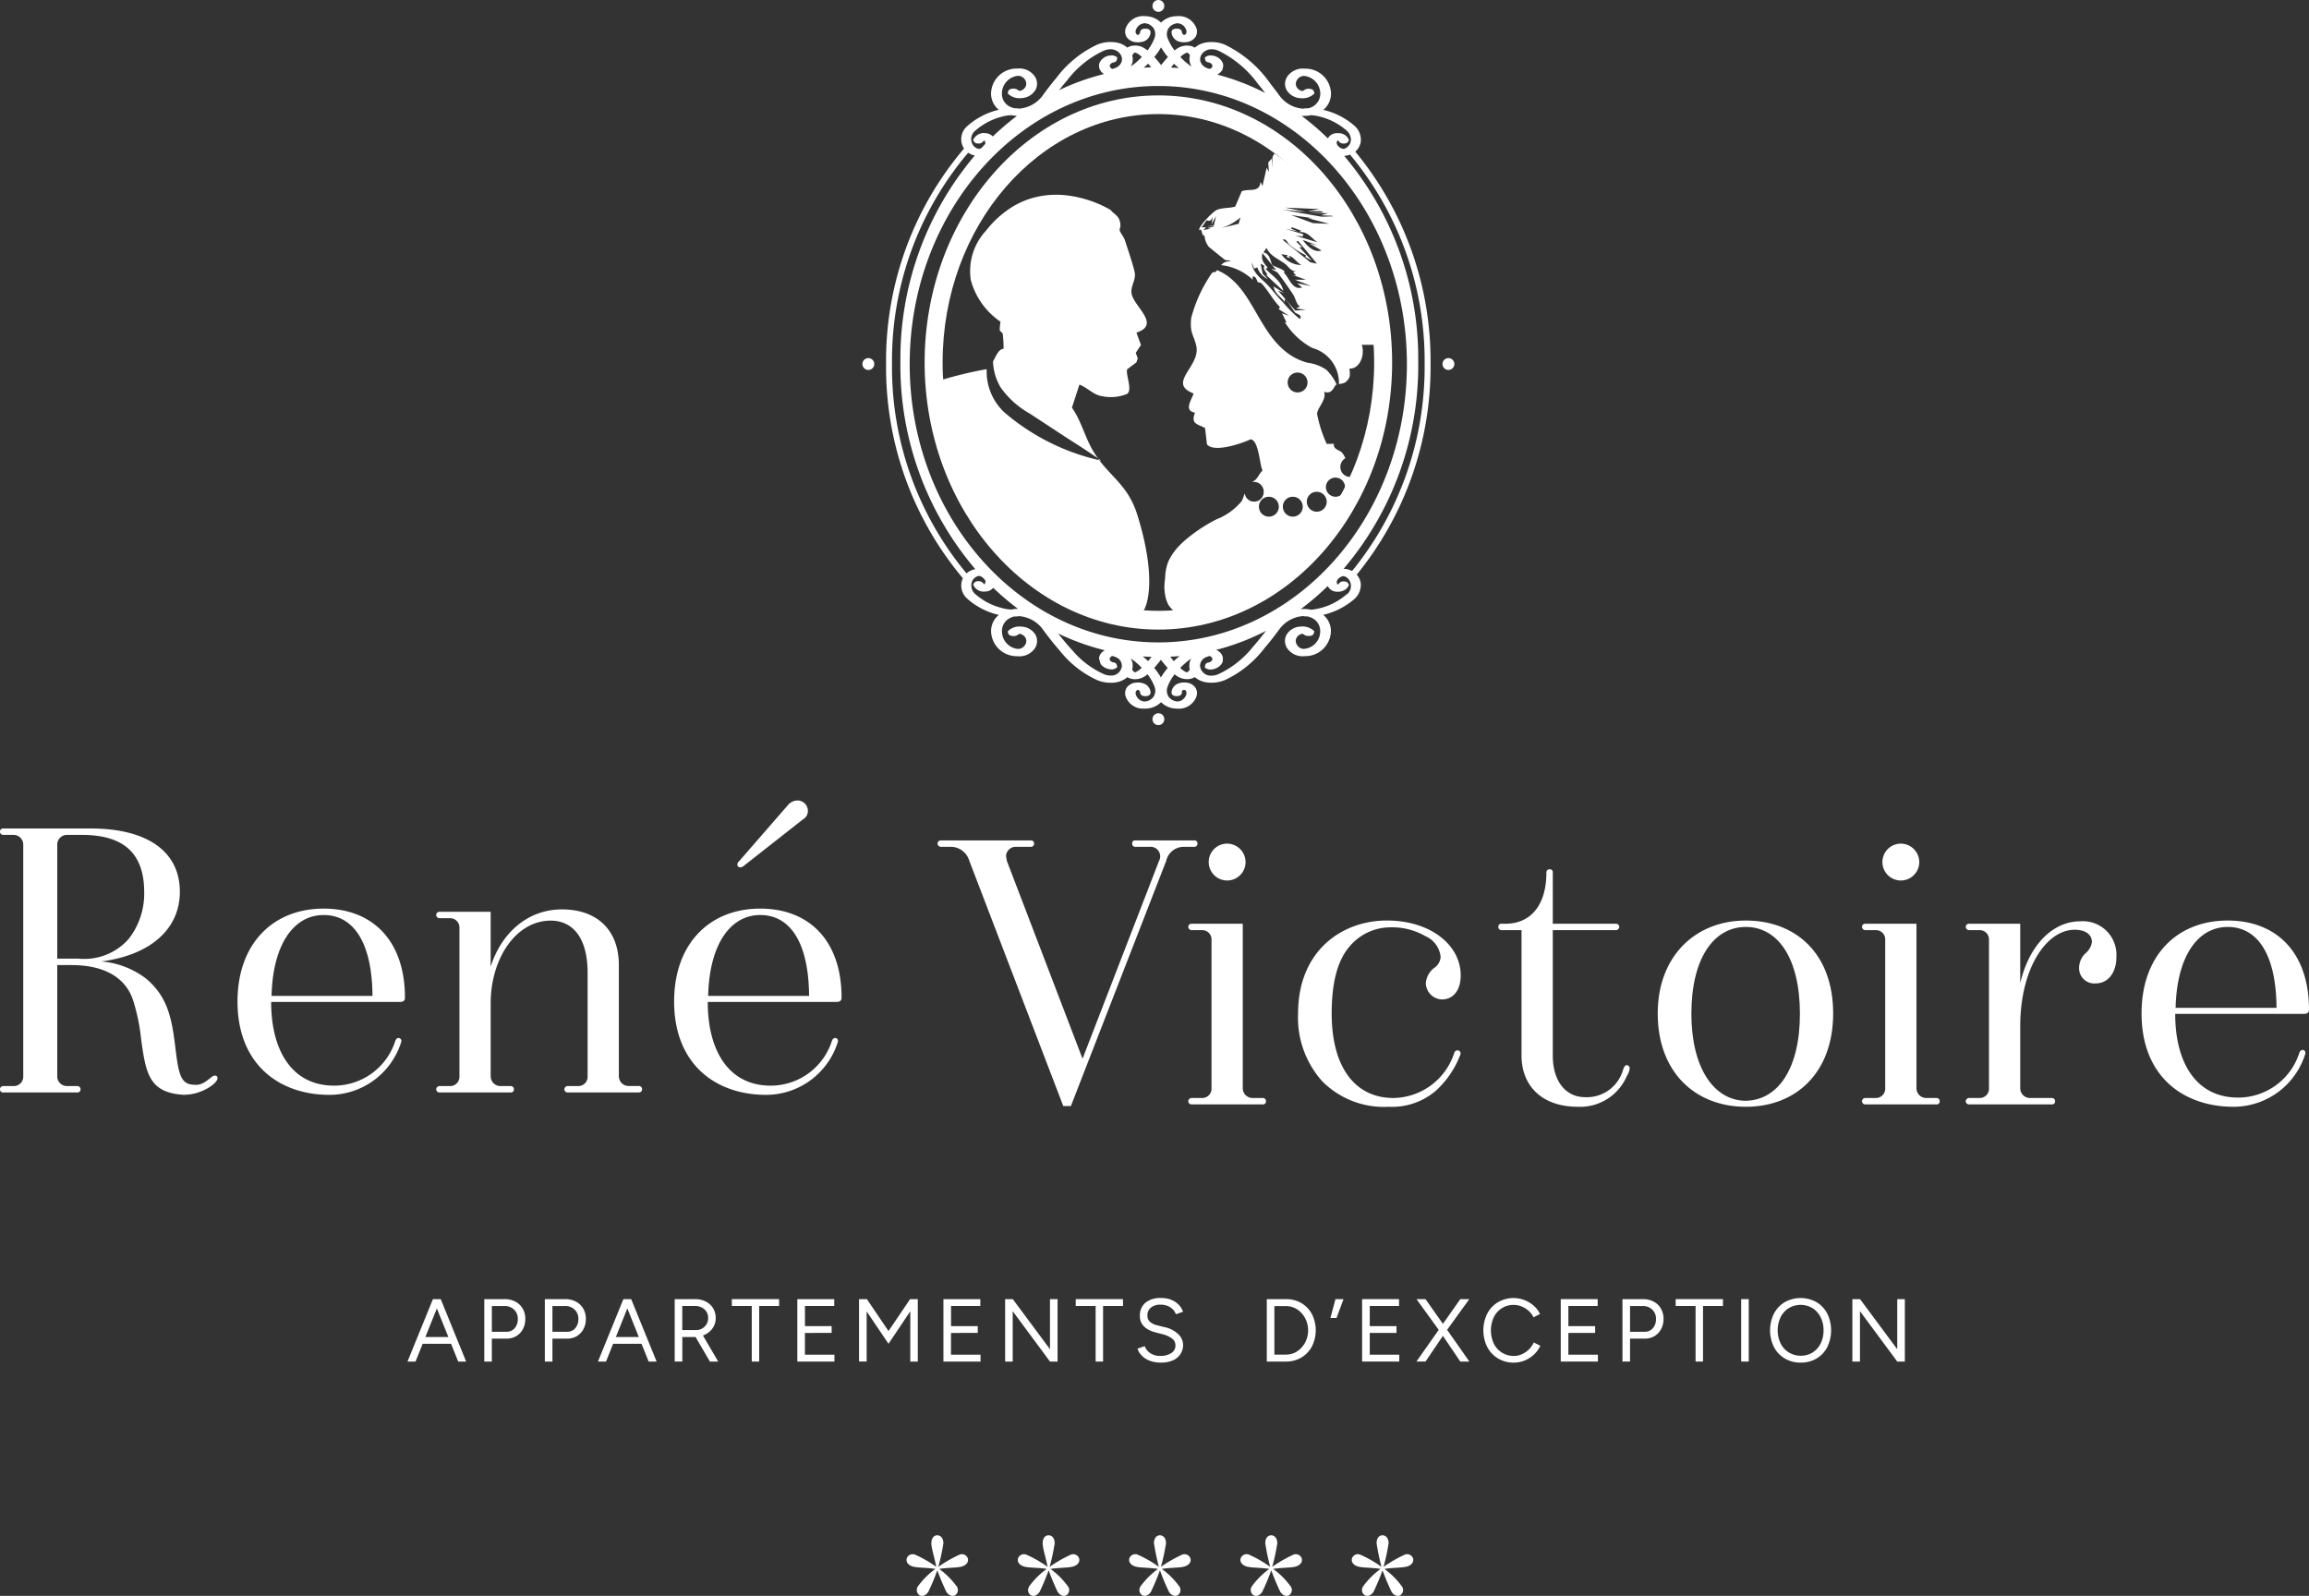 <svg id="Groupe_2" data-name="Groupe 2" xmlns="http://www.w3.org/2000/svg" xmlns:xlink="http://www.w3.org/1999/xlink" width="197.084" height="136.216" viewBox="0 0 197.084 136.216">
  <rect x="0" y="0" width="197.084" height="136.216" fill="#333333" stroke="none"/>
  <defs>
    <clipPath id="clip-path">
      <rect id="Rectangle_4" data-name="Rectangle 4" width="197.084" height="136.216" fill="none"/>
    </clipPath>
  </defs>
  <g id="Groupe_1" data-name="Groupe 1" clip-path="url(#clip-path)">
    <path id="Tracé_1" data-name="Tracé 1" d="M92.226,158.937a6.756,6.756,0,0,1,1.5-1.5c-.684-.12-1.547-.09-1.934-.209-.476-.149-.58-.461-.505-.7a.533.533,0,0,1,.7-.313,9.888,9.888,0,0,1,1.814,1.041c-.133-.744-.416-1.576-.416-2.008,0-.387.179-.684.506-.684s.521.3.521.684a17.432,17.432,0,0,1-.432,2.008,11.529,11.529,0,0,1,1.814-1.041.533.533,0,0,1,.7.313c.075.237-.03.549-.505.7-.387.119-1.25.089-1.933.209a6.768,6.768,0,0,1,1.5,1.5.535.535,0,0,1-.1.714c-.178.148-.521.134-.788-.253a19.956,19.956,0,0,1-.773-1.844,19.924,19.924,0,0,1-.774,1.844c-.267.387-.594.4-.788.253a.536.536,0,0,1-.1-.714" transform="translate(-13.889 -23.522)" fill="#fff"/>
    <path id="Tracé_2" data-name="Tracé 2" d="M103.432,158.937a6.756,6.756,0,0,1,1.5-1.5c-.684-.12-1.547-.09-1.934-.209-.476-.149-.58-.461-.505-.7a.534.534,0,0,1,.7-.313,9.889,9.889,0,0,1,1.814,1.041c-.133-.744-.416-1.576-.416-2.008,0-.387.179-.684.506-.684s.521.3.521.684a17.432,17.432,0,0,1-.432,2.008A11.529,11.529,0,0,1,107,156.216a.533.533,0,0,1,.7.313c.075.237-.03.549-.505.7-.387.119-1.25.089-1.933.209a6.768,6.768,0,0,1,1.5,1.5.535.535,0,0,1-.1.714c-.178.148-.521.134-.788-.253a19.957,19.957,0,0,1-.773-1.844,19.924,19.924,0,0,1-.774,1.844c-.267.387-.594.4-.788.253a.536.536,0,0,1-.1-.714" transform="translate(-15.595 -23.522)" fill="#fff"/>
    <path id="Tracé_3" data-name="Tracé 3" d="M114.638,158.937a6.769,6.769,0,0,1,1.5-1.5c-.683-.12-1.546-.09-1.933-.209-.476-.149-.58-.461-.505-.7a.533.533,0,0,1,.7-.313,9.888,9.888,0,0,1,1.814,1.041,20.371,20.371,0,0,1-.416-2.008c0-.387.179-.684.506-.684s.52.3.52.684a17.4,17.4,0,0,1-.431,2.008,11.529,11.529,0,0,1,1.814-1.041.534.534,0,0,1,.7.313c.075.237-.03.549-.505.7-.387.119-1.25.089-1.934.209a6.756,6.756,0,0,1,1.5,1.5.536.536,0,0,1-.1.714c-.178.148-.521.134-.788-.253a19.724,19.724,0,0,1-.773-1.844,19.929,19.929,0,0,1-.774,1.844c-.267.387-.594.4-.788.253a.536.536,0,0,1-.1-.714" transform="translate(-17.3 -23.522)" fill="#fff"/>
    <path id="Tracé_4" data-name="Tracé 4" d="M125.844,158.937a6.768,6.768,0,0,1,1.5-1.5c-.684-.12-1.546-.09-1.933-.209-.476-.149-.58-.461-.506-.7a.535.535,0,0,1,.7-.313,9.916,9.916,0,0,1,1.814,1.041,20.161,20.161,0,0,1-.417-2.008c0-.387.18-.684.506-.684s.521.3.521.684a17.581,17.581,0,0,1-.431,2.008,11.491,11.491,0,0,1,1.814-1.041.533.533,0,0,1,.7.313c.075.237-.03.549-.5.7-.387.119-1.25.089-1.934.209a6.774,6.774,0,0,1,1.5,1.5.536.536,0,0,1-.1.714c-.179.148-.521.134-.788-.253a19.69,19.69,0,0,1-.774-1.844,19.724,19.724,0,0,1-.773,1.844c-.267.387-.594.4-.788.253a.535.535,0,0,1-.1-.714" transform="translate(-19.006 -23.522)" fill="#fff"/>
    <path id="Tracé_5" data-name="Tracé 5" d="M137.049,158.937a6.768,6.768,0,0,1,1.5-1.5c-.683-.12-1.546-.09-1.933-.209-.476-.149-.58-.461-.505-.7a.534.534,0,0,1,.7-.313,9.887,9.887,0,0,1,1.814,1.041,20.366,20.366,0,0,1-.416-2.008c0-.387.179-.684.506-.684s.52.3.52.684a17.4,17.4,0,0,1-.431,2.008,11.53,11.53,0,0,1,1.814-1.041.533.533,0,0,1,.7.313c.075.237-.03.549-.505.7-.387.119-1.25.089-1.934.209a6.756,6.756,0,0,1,1.5,1.5.536.536,0,0,1-.1.714c-.178.148-.521.134-.788-.253a19.728,19.728,0,0,1-.773-1.844,19.924,19.924,0,0,1-.774,1.844c-.267.387-.594.4-.788.253a.536.536,0,0,1-.1-.714" transform="translate(-20.711 -23.522)" fill="#fff"/>
    <path id="Tracé_6" data-name="Tracé 6" d="M41.025,136.118l2.17-5.329h.655l-2.139,5.329Zm1.028-2.093h2.961v.579H42.053Zm3.3,2.093-2.139-5.329h.647l2.17,5.329Z" transform="translate(-6.243 -19.904)" fill="#fff"/>
    <path id="Tracé_7" data-name="Tracé 7" d="M48.756,136.118v-5.329h1.735a1.925,1.925,0,0,1,.917.213,1.564,1.564,0,0,1,.624.593,1.7,1.7,0,0,1,.225.883,1.806,1.806,0,0,1-.205.868,1.543,1.543,0,0,1-.564.6,1.572,1.572,0,0,1-.829.216H49.4v1.957Zm.647-2.543h1.256a.881.881,0,0,0,.688-.3,1.152,1.152,0,0,0,.27-.792,1.052,1.052,0,0,0-.32-.8,1.133,1.133,0,0,0-.815-.305H49.4Z" transform="translate(-7.42 -19.904)" fill="#fff"/>
    <path id="Tracé_8" data-name="Tracé 8" d="M54.853,136.118v-5.329h1.735a1.925,1.925,0,0,1,.917.213,1.564,1.564,0,0,1,.624.593,1.7,1.7,0,0,1,.225.883,1.806,1.806,0,0,1-.205.868,1.543,1.543,0,0,1-.564.6,1.572,1.572,0,0,1-.829.216H55.5v1.957Zm.647-2.543h1.256a.881.881,0,0,0,.688-.3,1.152,1.152,0,0,0,.27-.792,1.052,1.052,0,0,0-.32-.8,1.133,1.133,0,0,0-.815-.305H55.5Z" transform="translate(-8.348 -19.904)" fill="#fff"/>
    <path id="Tracé_9" data-name="Tracé 9" d="M60.2,136.118l2.17-5.329h.655l-2.139,5.329Zm1.028-2.093h2.961v.579H61.223Zm3.3,2.093-2.139-5.329h.647l2.17,5.329Z" transform="translate(-9.161 -19.904)" fill="#fff"/>
    <path id="Tracé_10" data-name="Tracé 10" d="M67.925,136.118v-5.329h1.736a1.98,1.98,0,0,1,.916.205,1.544,1.544,0,0,1,.625.571,1.568,1.568,0,0,1,.224.837,1.474,1.474,0,0,1-.243.838,1.677,1.677,0,0,1-.662.575,2.086,2.086,0,0,1-.944.209h-1v2.093Zm.648-2.688h1.179a1.007,1.007,0,0,0,.518-.133,1.035,1.035,0,0,0,.369-.365,1,1,0,0,0,.141-.529.953.953,0,0,0-.315-.742,1.172,1.172,0,0,0-.818-.286H68.573Zm2.359,2.688-1.279-2.185.51-.335,1.477,2.52Z" transform="translate(-10.337 -19.904)" fill="#fff"/>
    <path id="Tracé_11" data-name="Tracé 11" d="M75.379,136.118v-4.743h-1.7v-.586h4.034v.586h-1.7v4.743Z" transform="translate(-11.213 -19.904)" fill="#fff"/>
    <path id="Tracé_12" data-name="Tracé 12" d="M80.272,136.118v-5.329h3.151v.586h-2.5v1.72H83.2v.579H80.919v1.858h2.52v.586Z" transform="translate(-12.216 -19.904)" fill="#fff"/>
    <path id="Tracé_13" data-name="Tracé 13" d="M86.485,136.118v-5.329h.67L89,133.515l1.842-2.726H91.5v5.329h-.639v-4.293L89,134.6l-1.865-2.763v4.278Z" transform="translate(-13.162 -19.904)" fill="#fff"/>
    <path id="Tracé_14" data-name="Tracé 14" d="M94.979,136.118v-5.329H98.13v.586h-2.5v1.72H97.91v.579H95.626v1.858h2.52v.586Z" transform="translate(-14.454 -19.904)" fill="#fff"/>
    <path id="Tracé_15" data-name="Tracé 15" d="M101.192,136.118v-5.329h.655l3.174,4.278v-4.278h.648v5.329h-.648l-3.182-4.3v4.3Z" transform="translate(-15.4 -19.904)" fill="#fff"/>
    <path id="Tracé_16" data-name="Tracé 16" d="M110,136.118v-4.743h-1.7v-.586h4.034v.586h-1.7v4.743Z" transform="translate(-16.482 -19.904)" fill="#fff"/>
    <path id="Tracé_17" data-name="Tracé 17" d="M116.542,136.193a2.93,2.93,0,0,1-.784-.1,1.97,1.97,0,0,1-.594-.266,1.745,1.745,0,0,1-.41-.381,1.446,1.446,0,0,1-.236-.445l.616-.214a1.191,1.191,0,0,0,.46.583,1.424,1.424,0,0,0,.849.247,1.667,1.667,0,0,0,.966-.243.751.751,0,0,0,.35-.647.72.72,0,0,0-.312-.605,2.321,2.321,0,0,0-.822-.362l-.587-.152a2.47,2.47,0,0,1-.658-.27,1.424,1.424,0,0,1-.48-.456,1.2,1.2,0,0,1-.179-.666,1.422,1.422,0,0,1,.468-1.131,2,2,0,0,1,1.351-.407,2.187,2.187,0,0,1,.905.171,1.855,1.855,0,0,1,.621.434,1.547,1.547,0,0,1,.339.567l-.61.213a1.19,1.19,0,0,0-.487-.6,1.526,1.526,0,0,0-.83-.216,1.238,1.238,0,0,0-.811.247.826.826,0,0,0-.3.674.685.685,0,0,0,.236.56,1.511,1.511,0,0,0,.617.286l.586.144a2.4,2.4,0,0,1,1.191.605,1.285,1.285,0,0,1,.415.91,1.432,1.432,0,0,1-.213.766,1.458,1.458,0,0,1-.628.548,2.357,2.357,0,0,1-1.031.2" transform="translate(-17.428 -19.888)" fill="#fff"/>
    <path id="Tracé_18" data-name="Tracé 18" d="M127.536,136.118v-5.329h1.621a2.57,2.57,0,0,1,1.329.338,2.407,2.407,0,0,1,.9.94,3.074,3.074,0,0,1,0,2.764,2.421,2.421,0,0,1-.9.944,2.547,2.547,0,0,1-1.329.343Zm.647-.593h.974a1.791,1.791,0,0,0,.747-.156,1.84,1.84,0,0,0,.6-.446,2.135,2.135,0,0,0,.411-.666,2.247,2.247,0,0,0,0-1.606,2.13,2.13,0,0,0-.411-.666,1.839,1.839,0,0,0-.6-.446,1.791,1.791,0,0,0-.747-.156h-.974Z" transform="translate(-19.409 -19.904)" fill="#fff"/>
    <path id="Tracé_19" data-name="Tracé 19" d="M133.938,132.4l.433-1.607h.685l-.593,1.607Z" transform="translate(-20.383 -19.904)" fill="#fff"/>
    <path id="Tracé_20" data-name="Tracé 20" d="M137.134,136.118v-5.329h3.151v.586h-2.5v1.72h2.284v.579h-2.284v1.858h2.52v.586Z" transform="translate(-20.87 -19.904)" fill="#fff"/>
    <path id="Tracé_21" data-name="Tracé 21" d="M142.6,136.118l2.055-2.923,1.69-2.405h.769l-2.025,2.8-1.713,2.527Zm3.745,0-1.713-2.527-2.025-2.8h.769l1.691,2.4,2.055,2.931Z" transform="translate(-21.702 -19.904)" fill="#fff"/>
    <path id="Tracé_22" data-name="Tracé 22" d="M151.94,136.193a2.556,2.556,0,0,1-1.347-.354,2.5,2.5,0,0,1-.922-.974,3.227,3.227,0,0,1,0-2.855,2.5,2.5,0,0,1,.914-.975,2.645,2.645,0,0,1,2.258-.182,2.626,2.626,0,0,1,.791.48,2.189,2.189,0,0,1,.541.711l-.556.282a1.726,1.726,0,0,0-.419-.556,2.043,2.043,0,0,0-.593-.369,1.794,1.794,0,0,0-.685-.134,1.836,1.836,0,0,0-1,.278,1.909,1.909,0,0,0-.689.766,2.682,2.682,0,0,0,0,2.26,1.907,1.907,0,0,0,.7.773,1.87,1.87,0,0,0,1.009.277,1.656,1.656,0,0,0,.693-.148,2.008,2.008,0,0,0,.59-.407,1.974,1.974,0,0,0,.415-.594l.563.282a2.456,2.456,0,0,1-.544.746,2.543,2.543,0,0,1-.791.51,2.409,2.409,0,0,1-.925.183" transform="translate(-22.727 -19.888)" fill="#fff"/>
    <path id="Tracé_23" data-name="Tracé 23" d="M157.13,136.118v-5.329h3.151v.586h-2.5v1.72h2.284v.579h-2.284v1.858h2.52v.586Z" transform="translate(-23.913 -19.904)" fill="#fff"/>
    <path id="Tracé_24" data-name="Tracé 24" d="M163.343,136.118v-5.329h1.735A1.925,1.925,0,0,1,166,131a1.559,1.559,0,0,1,.624.593,1.7,1.7,0,0,1,.225.883,1.806,1.806,0,0,1-.205.868,1.547,1.547,0,0,1-.563.6,1.575,1.575,0,0,1-.83.216H163.99v1.957Zm.647-2.543h1.256a.88.88,0,0,0,.688-.3,1.148,1.148,0,0,0,.27-.792,1.049,1.049,0,0,0-.32-.8,1.133,1.133,0,0,0-.815-.305H163.99Z" transform="translate(-24.858 -19.904)" fill="#fff"/>
    <path id="Tracé_25" data-name="Tracé 25" d="M170.4,136.118v-4.743h-1.7v-.586h4.035v.586h-1.7v4.743Z" transform="translate(-25.674 -19.904)" fill="#fff"/>
    <rect id="Rectangle_3" data-name="Rectangle 3" width="0.647" height="5.329" transform="translate(148.617 110.885)" fill="#fff"/>
    <path id="Tracé_26" data-name="Tracé 26" d="M180.829,136.193a2.623,2.623,0,0,1-1.362-.35,2.454,2.454,0,0,1-.929-.974,3.242,3.242,0,0,1,0-2.866,2.456,2.456,0,0,1,.916-.97,2.79,2.79,0,0,1,2.716,0,2.447,2.447,0,0,1,.917.974,3.285,3.285,0,0,1,0,2.859,2.431,2.431,0,0,1-.91.974,2.553,2.553,0,0,1-1.344.35m0-.586a1.819,1.819,0,0,0,1-.278,1.906,1.906,0,0,0,.687-.765,2.464,2.464,0,0,0,.248-1.127,2.434,2.434,0,0,0-.252-1.123,1.91,1.91,0,0,0-.693-.769,1.983,1.983,0,0,0-2.025,0,1.909,1.909,0,0,0-.692.769,2.629,2.629,0,0,0,0,2.249,1.885,1.885,0,0,0,1.728,1.043" transform="translate(-27.12 -19.888)" fill="#fff"/>
    <path id="Tracé_27" data-name="Tracé 27" d="M186.49,136.118v-5.329h.655l3.175,4.278v-4.278h.647v5.329h-.647l-3.183-4.3v4.3Z" transform="translate(-28.381 -19.904)" fill="#fff"/>
    <path id="Tracé_28" data-name="Tracé 28" d="M15.727,106.144c-2.975-.17-3.283-1.743-3.693-4.854a16.393,16.393,0,0,0-.683-3.248C10.8,96.4,9.265,95.067,6.086,95.067h-1.2v9.539a.827.827,0,0,0,.821.787H6.6a.269.269,0,0,1,.273.273.252.252,0,0,1-.273.274H.274A.252.252,0,0,1,0,105.666a.269.269,0,0,1,.274-.273h.889a.8.8,0,0,0,.821-.787V84.743a.827.827,0,0,0-.821-.787H.274A.269.269,0,0,1,0,83.683a.252.252,0,0,1,.274-.274H7.761c4.683,0,7.59,1.88,7.59,5.4,0,3.179-2.5,5.4-6.7,5.948a7.291,7.291,0,0,1,3.863,1.5c1.778,1.539,2.153,3.282,2.461,5.914.274,2.222.445,3.111,1.641,3.111.821.1,1.368-.752,1.709-.786.171,0,.24.069.24.239,0,.41-1.334,1.4-2.838,1.4M6.735,94.52a5.045,5.045,0,0,0,4.239-1.675,6.27,6.27,0,0,0,1.334-4c0-3.179-1.607-4.889-5.3-4.889h-1.3a.827.827,0,0,0-.821.787V94.52Z" transform="translate(0 -12.694)" fill="#fff"/>
    <path id="Tracé_29" data-name="Tracé 29" d="M26.784,99.44c0,4.205,1.812,7.145,5.368,7.145a5.486,5.486,0,0,0,5.23-3.829c.069-.171.171-.239.274-.239a.251.251,0,0,1,.239.308,6.422,6.422,0,0,1-6.12,4.546c-4.342,0-7.863-2.632-7.863-7.965,0-4.957,3.043-7.932,7.351-7.932,4.205,0,6.94,2.769,6.94,7.59,0,.274-.137.376-.444.376Zm8.649-.513c-.034-4.547-1.607-6.905-4.171-6.905s-4.342,2.529-4.444,6.905Z" transform="translate(-3.639 -13.921)" fill="#fff"/>
    <path id="Tracé_30" data-name="Tracé 30" d="M61.214,107.178H55.128a.27.27,0,0,1-.274-.274.294.294,0,0,1,.274-.273h.889a.79.79,0,0,0,.821-.821V96.956c0-3.146-1.4-4.445-3.145-4.445-2.974,0-5.128,3.248-5.128,7.043v6.257a.832.832,0,0,0,.821.821h.889a.269.269,0,0,1,.273.273.251.251,0,0,1-.273.274H44.188a.27.27,0,0,1-.274-.274.294.294,0,0,1,.274-.273h.889a.79.79,0,0,0,.821-.821V93.127a.79.79,0,0,0-.821-.821h-.889a.294.294,0,0,1-.274-.273.27.27,0,0,1,.274-.274h4.376v4.683c.923-2.905,3.18-4.889,6.086-4.889,2.974,0,4.855,1.744,4.855,4.752v9.5a.832.832,0,0,0,.82.821h.889a.269.269,0,0,1,.274.273.252.252,0,0,1-.274.274" transform="translate(-6.683 -13.933)" fill="#fff"/>
    <path id="Tracé_31" data-name="Tracé 31" d="M70.739,97.783c0,4.205,1.812,7.145,5.368,7.145a5.488,5.488,0,0,0,5.231-3.83c.068-.17.17-.239.274-.239a.252.252,0,0,1,.239.308,6.423,6.423,0,0,1-6.12,4.547c-4.342,0-7.863-2.632-7.863-7.966,0-4.957,3.042-7.931,7.35-7.931,4.206,0,6.941,2.769,6.941,7.59,0,.273-.137.376-.445.376Zm8.649-.513c-.034-4.548-1.607-6.906-4.171-6.906s-4.342,2.53-4.444,6.906Zm-6.12-11.214a.353.353,0,0,1,.136-.274l4.137-4.752a1.108,1.108,0,0,1,.82-.444.891.891,0,0,1,.923.889.8.8,0,0,1-.41.718l-5.094,4a.453.453,0,0,1-.239.1c-.171,0-.274-.068-.274-.239" transform="translate(-10.328 -12.264)" fill="#fff"/>
    <path id="Tracé_32" data-name="Tracé 32" d="M116.3,85.157h-.821a1.531,1.531,0,0,0-1.573,1.2l-8.136,20.923h-.65L97.09,86.319a1.653,1.653,0,0,0-1.675-1.162h-.752a.294.294,0,0,1-.274-.274.27.27,0,0,1,.274-.273h7.692a.252.252,0,0,1,.274.273.27.27,0,0,1-.274.274h-1.231a.823.823,0,0,0-.889.787l.069.41,6.461,16.888,6.53-16.888a.891.891,0,0,0,.1-.376.82.82,0,0,0-.923-.821h-1.23a.264.264,0,0,1-.24-.274c0-.17.069-.273.24-.273h5.06a.252.252,0,0,1,.274.273.27.27,0,0,1-.274.274" transform="translate(-14.365 -12.876)" fill="#fff"/>
    <path id="Tracé_33" data-name="Tracé 33" d="M125.991,107.19h-6.086a.271.271,0,0,1-.274-.274.294.294,0,0,1,.274-.273h.889a.79.79,0,0,0,.821-.821V93.138a.79.79,0,0,0-.821-.821h-.889a.294.294,0,0,1-.274-.273.27.27,0,0,1,.274-.274h4.377v14.052a.832.832,0,0,0,.82.821h.889a.269.269,0,0,1,.274.273.252.252,0,0,1-.274.274m-1.47-20.684a1.573,1.573,0,1,1-1.573-1.573,1.584,1.584,0,0,1,1.573,1.573" transform="translate(-18.206 -12.926)" fill="#fff"/>
    <path id="Tracé_34" data-name="Tracé 34" d="M141.587,98.042a1.821,1.821,0,0,1,.683-1.3,1.227,1.227,0,0,0,.582-.957,2.165,2.165,0,0,0-1.3-1.778,5.671,5.671,0,0,0-2.975-.752A4.559,4.559,0,0,0,134.989,95c-.957,1.162-1.436,3.043-1.436,5.607,0,4.616,2.018,7.214,5.266,7.214a5.53,5.53,0,0,0,5.2-3.864.322.322,0,0,1,.274-.205.266.266,0,0,1,.239.376,7.993,7.993,0,0,1-2.052,3.043,5.73,5.73,0,0,1-4.034,1.4,7.42,7.42,0,0,1-5.709-2.188,8.125,8.125,0,0,1-2.052-5.778c0-5.3,3.692-7.932,7.59-7.932,3.658,0,6.291,2.052,6.291,4.684,0,1.334-.683,2.052-1.607,2.052a1.418,1.418,0,0,1-1.368-1.368" transform="translate(-19.888 -14.104)" fill="#fff"/>
    <path id="Tracé_35" data-name="Tracé 35" d="M161.818,105.154a4.338,4.338,0,0,1-4.171,2.632c-3.111,0-4.821-1.812-4.821-4.376V92.71h-1.708a.269.269,0,0,1-.274-.274.252.252,0,0,1,.274-.274h.342c2.052,0,3.488-1.469,3.488-4.376a.269.269,0,0,1,.272-.274.251.251,0,0,1,.274.274v4.376h5.4a.27.27,0,0,1,.274.274.294.294,0,0,1-.274.274h-5.4v10.7c0,2.188,1.094,3.556,2.769,3.556a3.209,3.209,0,0,0,3.214-2.29c.034-.1.137-.444.309-.444a.269.269,0,0,1,.272.273,1.5,1.5,0,0,1-.239.649" transform="translate(-22.956 -13.318)" fill="#fff"/>
    <path id="Tracé_36" data-name="Tracé 36" d="M174.415,92.674c4.239,0,7.453,2.8,7.453,7.932,0,5.026-3.145,7.966-7.453,7.966s-7.522-2.94-7.522-7.966c0-4.889,3.214-7.932,7.522-7.932m0,.548c-2.735,0-4.649,2.666-4.649,7.419,0,4.547,1.88,7.384,4.615,7.418,2.769-.034,4.649-2.735,4.649-7.418,0-4.753-1.88-7.419-4.616-7.419" transform="translate(-25.399 -14.104)" fill="#fff"/>
    <path id="Tracé_37" data-name="Tracé 37" d="M193.817,107.19h-6.086a.271.271,0,0,1-.274-.274.294.294,0,0,1,.274-.273h.889a.79.79,0,0,0,.82-.821V93.138a.79.79,0,0,0-.82-.821h-.889a.294.294,0,0,1-.274-.273.27.27,0,0,1,.274-.274h4.376v14.052a.832.832,0,0,0,.821.821h.889a.269.269,0,0,1,.274.273.252.252,0,0,1-.274.274m-1.47-20.684a1.573,1.573,0,1,1-1.573-1.573,1.584,1.584,0,0,1,1.573,1.573" transform="translate(-28.528 -12.926)" fill="#fff"/>
    <path id="Tracé_38" data-name="Tracé 38" d="M208.979,98.055a1.3,1.3,0,0,1-1.4-1.368,1.722,1.722,0,0,1,.616-1.265,1.537,1.537,0,0,0,.478-.889c0-.649-.547-1.06-1.47-1.06-2.427,0-4.649,3.317-4.649,8.239v5.3a.832.832,0,0,0,.821.821h1.88a.27.27,0,0,1,.274.274.252.252,0,0,1-.274.273h-7.077a.269.269,0,0,1-.273-.273.294.294,0,0,1,.273-.274h.889a.79.79,0,0,0,.821-.821V94.328a.789.789,0,0,0-.821-.82h-.889a.294.294,0,0,1-.273-.274.27.27,0,0,1,.273-.274h4.376v5.061c.855-3.557,3.008-5.266,5.094-5.266a2.863,2.863,0,0,1,3.111,3.078c0,1.23-.649,2.222-1.778,2.222" transform="translate(-30.118 -14.116)" fill="#fff"/>
    <path id="Tracé_39" data-name="Tracé 39" d="M218.476,100.641c0,4.205,1.812,7.145,5.368,7.145a5.486,5.486,0,0,0,5.23-3.829c.069-.171.171-.239.274-.239a.251.251,0,0,1,.239.308,6.422,6.422,0,0,1-6.12,4.546c-4.342,0-7.863-2.632-7.863-7.965,0-4.957,3.043-7.932,7.351-7.932,4.205,0,6.94,2.769,6.94,7.59,0,.274-.137.376-.444.376Zm8.649-.513c-.034-4.547-1.607-6.905-4.171-6.905s-4.342,2.529-4.444,6.905Z" transform="translate(-32.812 -14.104)" fill="#fff"/>
    <path id="Tracé_40" data-name="Tracé 40" d="M117.036.505A.505.505,0,1,1,116.53,0a.505.505,0,0,1,.505.505" transform="translate(-17.657)" fill="#fff"/>
    <path id="Tracé_41" data-name="Tracé 41" d="M129.259,13.188a1.366,1.366,0,0,0,.465-.85A1.59,1.59,0,0,0,129.207,11a6.159,6.159,0,0,0-2.683-1.376,1.767,1.767,0,0,0,.657-1.452,2.178,2.178,0,0,0-2.25-2.064,1.6,1.6,0,0,0-1.483.68,1.119,1.119,0,0,0-.064,1.128,1.463,1.463,0,0,0,1.22.713,1.447,1.447,0,0,0,1.034-.289l.136-.131-.051-.159c-.064-.2-.29-.215-.362-.222a.656.656,0,0,0-.447.095.435.435,0,0,1-.181.091.694.694,0,0,1-.49-.35.585.585,0,0,1,.047-.6.686.686,0,0,1,.6-.336,1.528,1.528,0,0,1,1.378,1.466,1.271,1.271,0,0,1-1.064,1.3l-.1,0c-.071,0-.145,0-.236.015a.5.5,0,0,0-.057.016,2.733,2.733,0,0,1-2.075-1.187c-.244-.331-.484-.64-.714-.931a10.058,10.058,0,0,0-3.92-3.357,2.98,2.98,0,0,0-1.594-.176,1.889,1.889,0,0,0-.95.44,1.056,1.056,0,0,0-.515-.168,1.488,1.488,0,0,0-.656.077,1.833,1.833,0,0,0-.552.329,4,4,0,0,1-.578-1.007.952.952,0,0,1,.064-.894,1.01,1.01,0,0,1,.764-.417.8.8,0,0,1,.707.5.415.415,0,0,1,.025.371.312.312,0,0,1-.172.13A.3.3,0,0,1,114.459,3c0-.052-.021-.309-.439-.309s-.45.236-.45.309a.887.887,0,0,0,.586.776,1.517,1.517,0,0,0,.638.071,1.064,1.064,0,0,0,.84-.472.9.9,0,0,0,.008-.846,1.6,1.6,0,0,0-1.629-.9,1.908,1.908,0,0,0-1.337.548,1.911,1.911,0,0,0-1.337-.548,1.587,1.587,0,0,0-1.624.9.909.909,0,0,0,.006.852,1.073,1.073,0,0,0,.843.47,1.529,1.529,0,0,0,.643-.075A.866.866,0,0,0,111.782,3c0-.052-.022-.309-.445-.309s-.444.257-.444.307a.31.31,0,0,1-.187.237.327.327,0,0,1-.17-.131.41.41,0,0,1,.022-.367.829.829,0,0,1,.73-.507,1.012,1.012,0,0,1,.747.419.955.955,0,0,1,.065.892,4.006,4.006,0,0,1-.581,1.011,1.921,1.921,0,0,0-.549-.331,1.5,1.5,0,0,0-.647-.079,1.1,1.1,0,0,0-.526.17,1.873,1.873,0,0,0-.95-.44,3.034,3.034,0,0,0-1.6.175A9.257,9.257,0,0,0,103.7,6.952l-.081.091c-.321.387-.649.81-1,1.29a2.741,2.741,0,0,1-2.081,1.185l-.078-.019c-.07-.008-.142-.009-.215-.012h-.06a1.463,1.463,0,0,1-.325-.1,1.211,1.211,0,0,1-.766-1.2,1.527,1.527,0,0,1,1.374-1.468.694.694,0,0,1,.6.336.588.588,0,0,1,.042.6.7.7,0,0,1-.485.35.37.37,0,0,1-.184-.091.655.655,0,0,0-.451-.095c-.2.018-.317.093-.358.224l-.042.18.126.11a1.413,1.413,0,0,0,1.029.288,1.469,1.469,0,0,0,1.225-.716,1.118,1.118,0,0,0-.064-1.126,1.585,1.585,0,0,0-1.49-.679,2.179,2.179,0,0,0-2.248,2.066,1.772,1.772,0,0,0,.66,1.452A6.094,6.094,0,0,0,96.15,11a1.466,1.466,0,0,0-.291,1.928,27.948,27.948,0,0,0-6.651,18.4A27.968,27.968,0,0,0,95.76,49.6a1.492,1.492,0,0,0,.389,1.758,6,6,0,0,0,2.685,1.373,1.755,1.755,0,0,0-.663,1.45,2.192,2.192,0,0,0,2.253,2.075,1.585,1.585,0,0,0,1.485-.679,1.12,1.12,0,0,0,.063-1.129,1.469,1.469,0,0,0-1.224-.717,1.4,1.4,0,0,0-1.028.287l-.136.131.051.159c.041.13.161.205.359.224a.659.659,0,0,0,.45-.095.4.4,0,0,1,.178-.092.711.711,0,0,1,.494.359.574.574,0,0,1-.043.588.7.7,0,0,1-.608.342A1.5,1.5,0,0,1,99.1,54.169a1.223,1.223,0,0,1,.571-1.107,1.646,1.646,0,0,1,.47-.195c.105,0,.211-.005.338-.014a.39.39,0,0,0,.066-.017,2.762,2.762,0,0,1,2.08,1.185c.484.659.958,1.253,1.408,1.765a8.65,8.65,0,0,0,3.221,2.524,3.016,3.016,0,0,0,1.6.175,1.937,1.937,0,0,0,.948-.44,1.155,1.155,0,0,0,.523.17,1.506,1.506,0,0,0,.649-.085,1.918,1.918,0,0,0,.549-.328,3.954,3.954,0,0,1,.579,1.012.954.954,0,0,1-.066.9.992.992,0,0,1-.737.409l-.056,0a.828.828,0,0,1-.682-.5.413.413,0,0,1-.021-.374c.057-.093.167-.131.153-.137a.319.319,0,0,1,.2.247c0,.052.021.309.444.309s.445-.257.445-.309a.857.857,0,0,0-.577-.769,1.393,1.393,0,0,0-.644-.079,1.055,1.055,0,0,0-.836.461.91.91,0,0,0-.011.857,1.56,1.56,0,0,0,1.533.9l.092,0a1.915,1.915,0,0,0,1.338-.546,1.908,1.908,0,0,0,1.334.546,1.6,1.6,0,0,0,1.631-.9.911.911,0,0,0-.011-.858,1.055,1.055,0,0,0-.837-.463,1.352,1.352,0,0,0-.643.078.872.872,0,0,0-.582.769c0,.073.032.309.45.309s.439-.257.439-.3a.188.188,0,0,1,.355-.121.411.411,0,0,1-.022.376.818.818,0,0,1-.659.5l-.062,0a1,1,0,0,1-.749-.408.954.954,0,0,1-.065-.9,3.99,3.99,0,0,1,.577-1.011,1.865,1.865,0,0,0,.551.327,1.625,1.625,0,0,0,.652.083,1.151,1.151,0,0,0,.52-.17,1.934,1.934,0,0,0,.95.441,3,3,0,0,0,1.594-.175,9.078,9.078,0,0,0,3.44-2.782l.081-.09c.354-.418.716-.882,1.112-1.417a2.756,2.756,0,0,1,2.078-1.186l.089.02a2.606,2.606,0,0,0,.267.007,1.387,1.387,0,0,1,.27.082,1.248,1.248,0,0,1,.825,1.224,1.5,1.5,0,0,1-1.379,1.466.66.66,0,0,1-.6-.343.573.573,0,0,1-.05-.587.712.712,0,0,1,.488-.359.39.39,0,0,1,.187.092c.032.027.134.109.445.095.075-.007.3-.027.364-.223l.042-.183-.13-.109a1.433,1.433,0,0,0-1.033-.287,1.462,1.462,0,0,0-1.219.715,1.127,1.127,0,0,0,.064,1.133,1.594,1.594,0,0,0,1.486.678,2.189,2.189,0,0,0,2.247-2.076,1.763,1.763,0,0,0-.659-1.448,6.175,6.175,0,0,0,2.687-1.373,1.621,1.621,0,0,0,.525-1.245,1.352,1.352,0,0,0-.347-.815,28.061,28.061,0,0,0,6.3-17.98,27.987,27.987,0,0,0-6.431-18.131m-.878,35.618c-.039,0-.075-.005-.111-.006a26.78,26.78,0,0,0,6.369-17.653,26.8,26.8,0,0,0-6.324-17.594c.019,0,.039,0,.059,0a1.637,1.637,0,0,0,.443-.105,27.479,27.479,0,0,1,6.368,17.874,27.568,27.568,0,0,1-6.193,17.667,1.521,1.521,0,0,0-.61-.18M124.847,10.14l.117,0a3.765,3.765,0,0,0,.487-.058c.088,0,.185.009.273.017a5.515,5.515,0,0,1,2.785,1.284,1.085,1.085,0,0,1,.376.792.854.854,0,0,1-.3.614.639.639,0,0,1-.347.168.694.694,0,0,1-.372-.18.458.458,0,0,1-.2-.372.334.334,0,0,1,.1-.174.341.341,0,0,1,.1.1.461.461,0,0,0,.418.162.389.389,0,0,0,.367-.165l.067-.135-.064-.121a.93.93,0,0,0-.841-.457l-.006-.006h-.116a1.164,1.164,0,0,0-.359.075.87.87,0,0,0-.415.375,22.942,22.942,0,0,0-2.242-1.925c.056,0,.111.005.167.005M116.124,4.91a1.021,1.021,0,0,1,.7-.449,1.413,1.413,0,0,1,.76.119,9.061,9.061,0,0,1,3.343,2.8c.2.245.415.51.641.805a19.782,19.782,0,0,0-4.1-1.57.929.929,0,0,0,.381-.33l.031.008.053-.177c.007-.02.013-.039.018-.058a.744.744,0,0,0,.031-.209.627.627,0,0,0-.044-.237v0a1.092,1.092,0,0,0-.91-.623.789.789,0,0,0-.437.054l-.181.115.038.182c.016.081.084.22.325.243a.414.414,0,0,1,.293.263l-.016.086a.33.33,0,0,1-.192.193.9.9,0,0,1-.28-.078.891.891,0,0,1-.537-.544.718.718,0,0,1,.089-.589m-1.3-.155a.79.79,0,0,1,.076-.022.449.449,0,0,1,.237.248,1.15,1.15,0,0,0-.009.58,1.241,1.241,0,0,0,.145.371,5.914,5.914,0,0,1-.872-.74c-.028-.027-.055-.053-.081-.081a1.678,1.678,0,0,1,.5-.356m-1.043.93q.2.195.415.369c-.229-.019-.454-.035-.678-.045.081-.1.17-.213.264-.324m-1.1-1.391a6.261,6.261,0,0,0,.579.816l-.039.044c-.2.22-.386.449-.539.647-.141-.181-.331-.419-.546-.655L112.1,5.11a5.879,5.879,0,0,0,.577-.816m-1.1,1.39c.092.108.178.212.255.31-.209.006-.421.017-.638.031.132-.109.259-.223.382-.342m-1.354-.705a.492.492,0,0,1,.222-.246.578.578,0,0,1,.09.023,1.611,1.611,0,0,1,.5.358l-.053.052a5.865,5.865,0,0,1-.892.761,1.271,1.271,0,0,0,.162-.443,1.21,1.21,0,0,0-.032-.5M104.7,7.056a8.4,8.4,0,0,1,3.073-2.476,1.676,1.676,0,0,1,.594-.133.853.853,0,0,1,.164.015,1.015,1.015,0,0,1,.678.42.736.736,0,0,1,.12.566.877.877,0,0,1-.556.6.914.914,0,0,1-.252.078A.3.3,0,0,1,108.349,6a.226.226,0,0,1-.05-.164l.007-.029a.422.422,0,0,1,.252-.22h0c.244-.024.324-.142.348-.237l.031-.217-.17-.093a.717.717,0,0,0-.409-.057,1.1,1.1,0,0,0-.934.629.646.646,0,0,0-.042.276.842.842,0,0,0,.424.678,20.1,20.1,0,0,0-3.829,1.375c.261-.334.5-.622.727-.883m7.818.019a19.135,19.135,0,0,1,11.914,3.98,19.174,19.174,0,0,0-23.8,0,19.051,19.051,0,0,1,11.885-3.98M96.842,11.381a5.544,5.544,0,0,1,2.632-1.261,1.391,1.391,0,0,1,.145-.022c.091-.008.182-.014.272-.019a4.008,4.008,0,0,0,.487.058,23.069,23.069,0,0,0-2.064,1.76.907.907,0,0,0-.3-.214,1.143,1.143,0,0,0-.354-.074,1,1,0,0,0-.952.451l-.075.141.072.128a.379.379,0,0,0,.356.164h0a.471.471,0,0,0,.435-.175.377.377,0,0,1,.077-.084.307.307,0,0,1,.088.117.248.248,0,0,1,0,.192c-.049.053-.1.107-.147.16s-.1.109-.147.16a.444.444,0,0,1-.242.092H97.12a.764.764,0,0,1-.522-.371.916.916,0,0,1,.244-1.2m-.624,1.9a1.512,1.512,0,0,0,.56.239,26.836,26.836,0,0,0-6.348,17.625,26.8,26.8,0,0,0,6.393,17.679,1.527,1.527,0,0,0-.749.359,27.472,27.472,0,0,1-6.361-17.866,27.442,27.442,0,0,1,6.5-18.036M100.4,52.215a2.736,2.736,0,0,0-.49.06c-.089,0-.183-.009-.281-.023a4.026,4.026,0,0,1-.556-.112l-.045-.016-.061-.015a5.386,5.386,0,0,1-2.12-1.134.973.973,0,0,1-.315-1.06.785.785,0,0,1,.592-.515.6.6,0,0,1,.37.181c.105.091.224.229.195.37a.31.31,0,0,1-.107.169.328.328,0,0,1-.09-.1.466.466,0,0,0-.426-.163.4.4,0,0,0-.363.17l-.059.125.054.115a.97.97,0,0,0,.956.468,1.015,1.015,0,0,0,.366-.07.874.874,0,0,0,.33-.247,22.555,22.555,0,0,0,2.114,1.792ZM108.54,57.9a1.477,1.477,0,0,1-.766-.123,7.588,7.588,0,0,1-2.679-2.038c-.381-.409-.777-.879-1.2-1.423a20.1,20.1,0,0,0,3.986,1.435.936.936,0,0,0-.387.348.823.823,0,0,0-.113.347l.145.488.006.008a1.2,1.2,0,0,0,.8.433.759.759,0,0,0,.449-.065l.164-.126-.044-.173v0a.317.317,0,0,0-.3-.23l-.031,0a.429.429,0,0,1-.129-.063l-.034-.02-.025-.023a.385.385,0,0,1-.086-.125.2.2,0,0,1,.031-.162.307.307,0,0,1,.187-.148.822.822,0,0,1,.259.081.8.8,0,0,1,.559.808.93.93,0,0,1-.8.778m2-.3c-.054.017-.086.022-.09.024a.471.471,0,0,1-.228-.245.779.779,0,0,0,.027-.144,1.187,1.187,0,0,0-.151-.8,6.173,6.173,0,0,1,.936.805,1.813,1.813,0,0,1-.494.357m1.036-.93q-.221-.215-.457-.4.379.027.755.04c-.088.114-.189.238-.3.365m1.1,1.391a5.9,5.9,0,0,0-.575-.814c.22-.241.42-.488.575-.691.147.19.35.443.579.692a6.087,6.087,0,0,0-.579.813m1.1-1.393c-.114-.134-.218-.263-.308-.376.267-.014.532-.032.8-.056q-.248.2-.49.432m1.322.479a1.129,1.129,0,0,0,.036.228.488.488,0,0,1-.224.248.346.346,0,0,1-.088-.02,1.631,1.631,0,0,1-.5-.358,6.128,6.128,0,0,1,.942-.8,1.2,1.2,0,0,0-.162.706m5.513-1.8-.079.086a8.121,8.121,0,0,1-2.955,2.342,1.468,1.468,0,0,1-.761.123.922.922,0,0,1-.808-.838.813.813,0,0,1,.564-.75.976.976,0,0,1,.255-.079.3.3,0,0,1,.2.148.2.2,0,0,1,.026.17.1.1,0,0,1-.011.025l-.04.053a.435.435,0,0,1-.242.15c-.218.029-.291.139-.313.229l-.03.217.17.094a.78.78,0,0,0,.429.055,1.192,1.192,0,0,0,.831-.465l.036-.075.07-.136,0-.376a.8.8,0,0,0-.092-.221.963.963,0,0,0-.482-.392,20.163,20.163,0,0,0,4.253-1.623c-.35.459-.692.882-1.021,1.264m-8.165-.283c-11.7,0-21.219-10.652-21.219-23.746s9.518-23.746,21.219-23.746,21.22,10.653,21.22,23.746-9.519,23.746-21.22,23.746m16.061-4.091a5.514,5.514,0,0,1-2.732,1.268l-.053.01h0c-.082.011-.164.016-.256.021a3.379,3.379,0,0,0-.517-.059h-.1c-.081,0-.161,0-.241.008a22.812,22.812,0,0,0,2.3-1.965.911.911,0,0,0,.442.415,1.007,1.007,0,0,0,.349.067h0a1.272,1.272,0,0,0,.4-.041l.049-.018a.862.862,0,0,0,.513-.4l.059-.126-.059-.115a.367.367,0,0,0-.3-.17l-.053-.006a.469.469,0,0,0-.435.169.418.418,0,0,1-.092.1.318.318,0,0,1-.106-.179.45.45,0,0,1,.195-.366.644.644,0,0,1,.37-.181.705.705,0,0,1,.451.275.906.906,0,0,1-.176,1.3" transform="translate(-13.576 -0.247)" fill="#fff"/>
    <path id="Tracé_42" data-name="Tracé 42" d="M87.33,36.053a.505.505,0,1,0,.505.505.505.505,0,0,0-.505-.505" transform="translate(-13.213 -5.487)" fill="#fff"/>
    <path id="Tracé_43" data-name="Tracé 43" d="M145.73,36.053a.505.505,0,1,0,.505.505.505.505,0,0,0-.505-.505" transform="translate(-22.101 -5.487)" fill="#fff"/>
    <path id="Tracé_44" data-name="Tracé 44" d="M117.036,72.313a.505.505,0,1,1-.505-.505.505.505,0,0,1,.505.505" transform="translate(-17.657 -10.928)" fill="#fff"/>
    <path id="Tracé_45" data-name="Tracé 45" d="M106.353,37.777l.638-1.968c.694.267,1.193.861,1.863.975a3.674,3.674,0,0,0,2.162-.161c.572-.263-.106-1.7.053-2.12l.784-.589.119-.339L111.8,33.1l.446-.671-.388-1.056c2.12-.691-.213-2.205-.413-3.325-.11-.61.355-1.123.278-1.738-.058-.463-.687-2.324-.871-2.88-.074-.22-.409-.632-.425-.805s.131-.237.032-.682c-.131-.585-.482-.641-.816-1.046h0a9.838,9.838,0,0,0-3.6-1.222,7.553,7.553,0,0,0-3.091.216h0a6.978,6.978,0,0,0-1.689.749,8.62,8.62,0,0,0-2.241,2.028l0,0a5.059,5.059,0,0,0-1.3,4.215h0a6.256,6.256,0,0,0,2.532,3.557v.006a6.227,6.227,0,0,0-.069.674c.028.178.245.25.261.365a9.21,9.21,0,0,1,.07,1.277c-.38-.025-.642.577-.9,1.081a4.66,4.66,0,0,0,.646,2.2,7.565,7.565,0,0,0,2.505,2.248l3.024,1.985c.923.593,1.859,1.184,2.783,1.828a8.141,8.141,0,0,1-.465-.721c-.671-1.171-.981-2.507-1.753-3.6" transform="translate(-14.858 -2.983)" fill="#fff"/>
    <path id="Tracé_46" data-name="Tracé 46" d="M111.812,57.894c.409-.424,1.253-2.845-.441-8.292-.736-2.354-2.068-3.1-3.249-4.669a18.869,18.869,0,0,1-8.1-4.08,4.765,4.765,0,0,1-1.508-3.69,34.309,34.309,0,0,0-4.549,1.141c-.2.161.409,5.089.817,5.089.205,0-.02.182.2.415l.523-.153-.331.212.22.178h-.442l.278.208-.225.021c2.13,6.459,6.98,11.438,12.988,13.172l-.719-.674,1.368.848.074.047-.527.06c.568.051,1.492.538,2.047.415-.192-.042-1.377-.314-1.438-.356a.728.728,0,0,1,.045-.115c.008-.03.016-.055.008-.059l-.58-.483a4.74,4.74,0,0,0,.633.331c.151.085.114.433.254.03l.625.374.123.072-.078-.064-1.353-.479,1.66.526c.237.038,1.43-.05,1.675-.025" transform="translate(-14.294 -5.656)" fill="#fff"/>
    <path id="Tracé_47" data-name="Tracé 47" d="M110.536,46.142l.114.157.168.038c-.094-.068-.188-.131-.282-.195" transform="translate(-16.822 -7.022)" fill="#fff"/>
    <path id="Tracé_48" data-name="Tracé 48" d="M132.029,55.443a.328.328,0,0,1,.053-.055l-.082-.1Z" transform="translate(-20.088 -8.414)" fill="#fff"/>
    <path id="Tracé_49" data-name="Tracé 49" d="M126.295,50.505a.313.313,0,0,1-.065,0,.736.736,0,0,1-.192-.025l.074.187Z" transform="translate(-19.181 -7.683)" fill="#fff"/>
    <path id="Tracé_50" data-name="Tracé 50" d="M136.175,30.048a22.5,22.5,0,0,0-3.634-9.245l-1.345.051-3.346-.6,1.994.182-1.774-.361,2.934.123-.994.179h1.079l.3.119-1.439.059h1.774l-.609.178,1.41.055a19.769,19.769,0,0,0-5.366-5.327c-.307.356-.152.713-.143,1.209l-.11-.776-.282.335.058.8-.192-.36-.359,1.557-.168-.361c-.061.976-.989.56-1.6.811l-.556,1.31c-.519.153-1.054.076-1.569.281-.323.127-1.72,1.56-1.475,1.746l.106-.085c.143.271.086.518.323.552a1.626,1.626,0,0,0,.368.945c.061.064,1.291,1.056,1.365,1.1.143.081.4.016.494.153a.858.858,0,0,0-.817.305,4.708,4.708,0,0,1,2.7,1.246,1.158,1.158,0,0,1,0-.3l.187.064c.1.072.225.432.262.466a.407.407,0,0,1,.359.144c.5.556,1.005,1.463,1.516,1.955l-.11.178.883.569-.6-.212.384.776a.706.706,0,0,1-.139-.013,6.143,6.143,0,0,0,2.35,2.2,3.092,3.092,0,0,1,2.264,3.083c.229-.038.54-.085.65-.246.364-.322.29-.636.249-1.077.939.021,1.328-1.234,1.05-2.031h1.246ZM122.035,21.69l-.609.119.278.059-.609.119.22-.237h-.388c.09-.072.413-.577.445-.6s.319.254.523-.3l-.11.653.388-.712-.2.835h-.552Zm2.064-.237-1.455.356a4.666,4.666,0,0,0,1.606-.894Zm4.471.415.081-.119.805.3-.22.119c.784-.085,1.029.5,1.606.87l-1.884-.568.609.059.058-.179-1.553-.479,1.055.237Zm-.278,2.269c.02.013-.306.17.225.237l-.167-.178c.425.03.638.522,1.107.777a2.084,2.084,0,0,1-1.717-.925ZM127.074,26.8c.139.662.588.823.972,1.345l-.029-.237c.1-.119.817,1.034.883,1.107.114.131.7.225.417.564a10.215,10.215,0,0,1-1.41-1.4c-.552-.564-.707-.788-1.189-1.344-.56-.649-1.435-1.111-1.5-2.091l.2.538.27-.11a1.691,1.691,0,0,0,.891,1l-.429-.454-.181-.861.331.187c-.217.356.413.729.167.8l1.443,1.34c-.171-.878-.961-1.277-1.5-1.879l.164-.119c-.343-.39-.577-.649-.442-1.226l1.165,1.434-.388-.089c.139.161.376.178.519.331.209.225,1.124,1.548,1.329,1.866.187.3.315.937.588,1l-.332.178.83.119-.916.059-1.467-1.7.527.212Zm2.023-.271.416.361c-.845.267-1.107-.857-1.552-1.256.286-.233-.879-.521-.985-.666-.159-.225-.18-.98-.76-1.065l.254-.394c.336.7,1.018.945,1.574,1.353.319.229.454.627.969.653l-.274.059.277.3-.335-.059,1.165.415h-.94l1.381.538Zm1.12-1.789-2.359-1.921c.315-.144.388.271.581.42a5.8,5.8,0,0,0,1.406.9l-.058.153.556.3-1.055-1.136h.225l-.5-.479.164-.055,1.607,1.938Zm-.65-1.908,1.275.475-.719-.178,1.05.6c-.641.246-1.278-.437-1.606-.894m.866-1.438-1.859-.687,1.88.271h-.442l1.827.475Z" transform="translate(-18.374 -2.353)" fill="#fff"/>
    <path id="Tracé_51" data-name="Tracé 51" d="M134.068,44.688a2.164,2.164,0,0,0-.294-.276.811.811,0,0,1-.711.433.836.836,0,0,1-.817-.849.858.858,0,0,1,.429-.746,2.2,2.2,0,0,0-.29-.483c-.2-.208-.785-.281-.687-.747l-.617.008a11.232,11.232,0,0,1-.822-2.565c.013-.509.842-1.229.6-1.891.694.276.846-.471,1.01-.585a.445.445,0,0,1,.061-.025,4.111,4.111,0,0,0-.878-1.26,3.688,3.688,0,0,0-1.618-.606,5,5,0,0,1-2-1.068c-2.37-2-2.873-5.657-5.709-6.832a1.446,1.446,0,0,1-.127.144c-.045.051-.229,0-.319.11a12.158,12.158,0,0,0-1.765,3.829c-.135,1.315.209,1.4.433,2.383.4,1.747-2.554,3.173-.225,4.063-.2.582-.855,1.459.118,1.641-.4.993.254.959.859,1.311l.159,1.378c.56.764,3-.068,3.714-.415.711.03.772,2.142,1.03,2.655-.323.348-.339.531-.613.806l-.123.086-.151.1a1.127,1.127,0,0,1,.172-.017.836.836,0,0,1,.817.848.846.846,0,0,1-.523.789l-.229.055-.214-.007-.133-.044a.826.826,0,0,1-.523-.666,6.341,6.341,0,0,1-.254.662,5.3,5.3,0,0,1-2.163,1.562,13.669,13.669,0,0,0-2.526,1.657,7.675,7.675,0,0,0-.649.6,4.872,4.872,0,0,0-.924,1.332,4.049,4.049,0,0,0-.276,1.44,4.047,4.047,0,0,0,.148,2l-.038-.368c0,.755.584,1.035.972,1.531a17.357,17.357,0,0,0,8.7-3.18l.016-.249c.017-.008.032-.016.049-.023a1,1,0,0,0,.077.175s.082-.251.086-.254l.2-.1-.062.187c.376-.28.744-.577,1.1-.886l-.02-.142,1.152-1.22.331-.034c.319-.343.633-.7.932-1.068l-.363-.159a.5.5,0,0,1,.052-.07l.417.1.045.013-.036-.025-.344-.224a.4.4,0,0,1,.053-.069l.4.161.094.038-.074-.064-.335-.276a.4.4,0,0,1,.049-.064l.519.042.061,0-.053-.017s-.458-.148-.45-.157l.536.042.077.008-.016-.089-.02-.089-.434-.148a1.281,1.281,0,0,1,.079-.133l.571.093.045.008-.041-.013-.347-.106.367.081a21.9,21.9,0,0,0,2.285-4.075M130.2,46.117a.849.849,0,1,1-.817.849.836.836,0,0,1,.817-.849m-1.635-10.177a.848.848,0,1,1-.817.848.836.836,0,0,1,.817-.848m-.409,10.6a.849.849,0,1,1-.817.849.836.836,0,0,1,.817-.849m-2.043,0a.849.849,0,1,1-.817.849.836.836,0,0,1,.817-.849m-.225,7.252c0,.03-.008.055-.013.085l.008-.085h0l0,0v0m5.128-8.1a.818.818,0,1,1,.817.848.836.836,0,0,1-.817-.848" transform="translate(-17.84 -4.139)" fill="#fff"/>
    <path id="Tracé_52" data-name="Tracé 52" d="M125.943,50.456l-.012-.007a.329.329,0,0,0,.09.03Z" transform="translate(-19.165 -7.678)" fill="#fff"/>
    <path id="Tracé_53" data-name="Tracé 53" d="M113.039,55.2c-11,0-19.952-10.225-19.952-22.794s8.95-22.8,19.952-22.8,19.952,10.226,19.952,22.8S124.042,55.2,113.039,55.2m0-44c-10.155,0-18.417,9.511-18.417,21.2s8.262,21.2,18.417,21.2,18.418-9.511,18.418-21.2-8.263-21.2-18.418-21.2" transform="translate(-14.166 -1.463)" fill="#fff"/>
  </g>
</svg>
